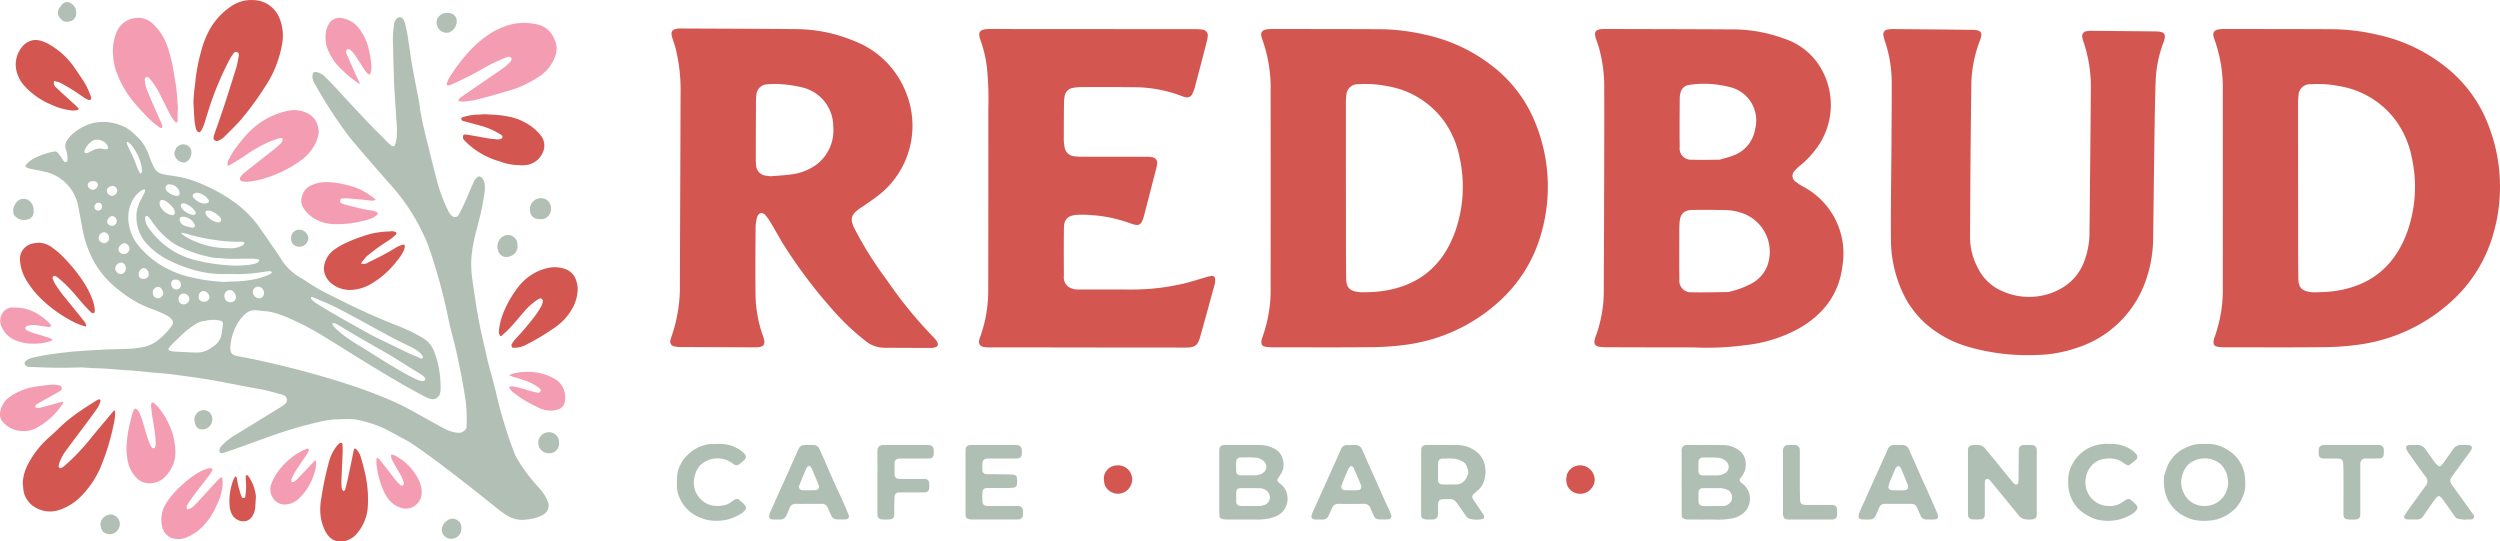 <svg xmlns="http://www.w3.org/2000/svg" xmlns:xlink="http://www.w3.org/1999/xlink" width="427.484" height="92.593" viewBox="0 0 427.484 92.593"><defs><clipPath id="clip-path"><rect id="Rectangle_39" data-name="Rectangle 39" width="427.484" height="92.593" fill="none"></rect></clipPath></defs><g id="Group_176" data-name="Group 176" transform="translate(0 0)"><g id="Group_175" data-name="Group 175" transform="translate(0 0)" clip-path="url(#clip-path)"><path id="Path_238" data-name="Path 238" d="M190.2,4.671a28.285,28.285,0,0,1,12.6,6.165,23.144,23.144,0,0,1,6.463,9.1,28.918,28.918,0,0,1,.95,18.743,24.48,24.48,0,0,1-7.368,11.787,29.337,29.337,0,0,1-15.939,7.275,47.977,47.977,0,0,1-6.317.4c-5.371.056-10.744.021-16.117.017a8.523,8.523,0,0,1-1.4-.086c-.581-.1-.782-.421-.705-1.012a2.5,2.5,0,0,1,.153-.6,23.8,23.8,0,0,0,1.412-8.727q.024-16.684,0-33.368a24.408,24.408,0,0,0-1.438-8.9,2.507,2.507,0,0,1-.142-.508.845.845,0,0,1,.707-1.115,4.526,4.526,0,0,1,1.047-.108c6.252,0,12.506,0,18.758.035a35.139,35.139,0,0,1,7.335.9m-6.251,8.847a18.433,18.433,0,0,0-4.97-.34,1.956,1.956,0,0,0-2.1,1.936,13.349,13.349,0,0,0-.074,1.756q0,9.855.011,19.708c0,3.256-.005,6.511.032,9.766.019,1.613.608,2.2,2.211,2.377a5.611,5.611,0,0,0,.79.031c.82-.031,1.645-.035,2.459-.12,6.58-.687,11.02-4.142,13.226-10.375a23.178,23.178,0,0,0,.728-12.5,15.992,15.992,0,0,0-2.773-6.413,15.042,15.042,0,0,0-9.542-5.83" transform="translate(53.334 1.229)" fill="#d45650"></path><path id="Path_239" data-name="Path 239" d="M312.749,4.671a28.285,28.285,0,0,1,12.6,6.165,23.144,23.144,0,0,1,6.463,9.1,28.919,28.919,0,0,1,.95,18.743,24.481,24.481,0,0,1-7.368,11.787,29.337,29.337,0,0,1-15.939,7.275,47.977,47.977,0,0,1-6.317.4c-5.371.056-10.744.021-16.117.017a8.524,8.524,0,0,1-1.4-.086c-.581-.1-.782-.421-.705-1.012a2.5,2.5,0,0,1,.153-.6,23.8,23.8,0,0,0,1.412-8.727q.024-16.684,0-33.368a24.406,24.406,0,0,0-1.437-8.9,2.5,2.5,0,0,1-.142-.508.845.845,0,0,1,.707-1.115,4.527,4.527,0,0,1,1.047-.108c6.252,0,12.506,0,18.758.035a35.139,35.139,0,0,1,7.335.9M306.5,13.518a18.433,18.433,0,0,0-4.97-.34,1.956,1.956,0,0,0-2.1,1.936,13.351,13.351,0,0,0-.074,1.756q0,9.855.011,19.708c0,3.256-.005,6.511.032,9.766.019,1.613.608,2.2,2.211,2.377a5.612,5.612,0,0,0,.791.031c.82-.031,1.645-.035,2.459-.12,6.58-.687,11.02-4.142,13.226-10.375a23.178,23.178,0,0,0,.728-12.5,15.992,15.992,0,0,0-2.773-6.413,15.042,15.042,0,0,0-9.542-5.83" transform="translate(93.599 1.229)" fill="#d45650"></path><path id="Path_240" data-name="Path 240" d="M231.121,57.777a48.313,48.313,0,0,1-8.907.405q-7.306,0-14.613-.027a12.851,12.851,0,0,1-1.319-.052c-.988-.1-1.255-.534-.961-1.5.017-.056.035-.112.057-.166a22.419,22.419,0,0,0,1.433-8.191c.048-8.009.058-16.017.078-24.027.008-3.4.015-6.806,0-10.209a24.817,24.817,0,0,0-.942-7.217c-.137-.449-.306-.887-.454-1.333-.416-1.244-.112-1.677,1.221-1.718.558-.017,1.116-.008,1.673-.007,6.72.02,13.44.025,20.16.068a25.431,25.431,0,0,1,9.143,1.593,11.24,11.24,0,0,1,6.372,5.261,12.439,12.439,0,0,1-.62,13.118,15.688,15.688,0,0,1-3.173,3.4,5.515,5.515,0,0,0-.865.869,1.175,1.175,0,0,0,.2,1.786,8.888,8.888,0,0,0,1.242.826,12.922,12.922,0,0,1,6.777,13.581c-.587,4.864-3.275,8.315-7.441,10.7a24.337,24.337,0,0,1-9.062,2.846m-3.05-9.071a15.165,15.165,0,0,0,4.064-1.485,5.872,5.872,0,0,0,2.6-2.888,7,7,0,0,0-3.615-8.869,8.877,8.877,0,0,0-3.414-.769c-1.906-.039-3.813-.061-5.719-.024-1.479.029-2.118.674-2.217,2.17-.062.935-.042,1.876-.042,2.814,0,2.288-.032,4.576.016,6.862a1.982,1.982,0,0,0,2.174,2.229c2.05.049,4.1-.02,6.153-.039m-1.444-22.627c.858-.26,1.6-.434,2.312-.711a5.767,5.767,0,0,0,3.754-4.528,5.851,5.851,0,0,0-4-7.093,17.555,17.555,0,0,0-7.324-.457,1.01,1.01,0,0,0-.171.043,1.682,1.682,0,0,0-1.248,1.241,3.643,3.643,0,0,0-.149.954c-.015,2.787-.048,5.575-.005,8.362a1.93,1.93,0,0,0,2.111,2.184c1.608.07,3.223.009,4.723.005" transform="translate(67.423 1.225)" fill="#d45650"></path><path id="Path_241" data-name="Path 241" d="M123.5,46.973a73.419,73.419,0,0,0,7.807,9.519,3.873,3.873,0,0,1,.55.683c.324.535.17.909-.426,1.048a3.531,3.531,0,0,1-.787.07q-3.872-.01-7.746-.032a5.091,5.091,0,0,1-3.107-1.054,42.243,42.243,0,0,1-6.044-5.762,84.322,84.322,0,0,1-7.55-9.95c-.937-1.418-1.739-2.925-2.616-4.383a10.609,10.609,0,0,0-.982-1.455c-.578-.675-1.262-.526-1.5.332a6.656,6.656,0,0,0-.244,1.735c-.027,3.756-.058,7.513-.013,11.268a21.98,21.98,0,0,0,1.245,7.17,6.653,6.653,0,0,1,.207.672c.2.826-.073,1.214-.927,1.325a4.983,4.983,0,0,1-.615.027q-6.337-.022-12.674-.049a4.835,4.835,0,0,1-1.047-.1A.833.833,0,0,1,86.3,56.94a2.105,2.105,0,0,1,.116-.424,26.056,26.056,0,0,0,1.492-9.336q.058-16.2.118-32.4a29.75,29.75,0,0,0-.84-7.678c-.177-.68-.438-1.339-.626-2.017-.242-.876.041-1.281.933-1.39a4.757,4.757,0,0,1,.615-.031c6.485.032,12.968.044,19.453.106a26.175,26.175,0,0,1,10.2,2.053,15.4,15.4,0,0,1,8.765,8.678,15.086,15.086,0,0,1-4.372,17.464c-.9.739-1.893,1.376-2.846,2.058-.166.12-.345.222-.515.337-1.661,1.116-1.877,1.885-.939,3.689a62.1,62.1,0,0,0,5.233,8.345c.139.189.274.381.411.573m-12.563-19.8a7.29,7.29,0,0,0,3.2-6.667,6.868,6.868,0,0,0-5.205-6.733,20.646,20.646,0,0,0-3.551-.565,13.278,13.278,0,0,0-2.548.019,1.889,1.889,0,0,0-1.84,1.8,8.168,8.168,0,0,0-.072,1.14q-.022,4.36-.031,8.718c0,.7-.021,1.412.043,2.111a1.88,1.88,0,0,0,1.7,1.839,3.871,3.871,0,0,0,.962.09c1.285-.1,2.577-.17,3.848-.375a9.074,9.074,0,0,0,3.493-1.382" transform="translate(28.348 1.206)" fill="#d45650"></path><path id="Path_242" data-name="Path 242" d="M246.575,50.467a21.544,21.544,0,0,1-2.879-10.8c-.043-5.575.058-11.151.093-16.727.02-3.375.045-6.749.043-10.124a22.506,22.506,0,0,0-1.137-6.922,6.406,6.406,0,0,1-.275-1.018.825.825,0,0,1,.765-1.066,5.2,5.2,0,0,1,.965-.066c4.46.039,8.921.073,13.383.13,1.641.021,1.916.416,1.344,1.926a21.9,21.9,0,0,0-1.435,7.489q-.171,12.94-.217,25.88a11.233,11.233,0,0,0,1.542,5.806,8.125,8.125,0,0,0,3.986,3.586,11.106,11.106,0,0,0,10.088-.49,8.828,8.828,0,0,0,4.052-5.025,13.682,13.682,0,0,0,.752-4.32c.08-8.157.175-16.315.232-24.473a24.106,24.106,0,0,0-1.307-8.484,2.807,2.807,0,0,1-.15-.6A.847.847,0,0,1,277.2,4.1a4.371,4.371,0,0,1,.875-.058q5.415.044,10.83.1c1.65.02,1.941.432,1.351,2a20.722,20.722,0,0,0-1.3,6.623c-.12,3.461-.165,6.923-.215,10.385-.08,5.458-.129,10.917-.211,16.375a21.973,21.973,0,0,1-1.421,7.664,18.377,18.377,0,0,1-11.925,11.151,21.936,21.936,0,0,1-6.308,1.12,36.767,36.767,0,0,1-11.846-1.352,19.13,19.13,0,0,1-7.71-4.269,18,18,0,0,1-2.741-3.377" transform="translate(79.643 1.229)" fill="#d45650"></path><path id="Path_243" data-name="Path 243" d="M141.331,47.837a2.99,2.99,0,0,0,1.809.437c2.995.005,5.988,0,8.981.007a38.523,38.523,0,0,0,8.9-1.022c1.141-.266,2.257-.636,3.385-.957a10.039,10.039,0,0,1,1.274-.332c.44-.062.668.138.7.586a2.661,2.661,0,0,1-.092.868c-.826,3.029-1.646,6.061-2.51,9.079-.4,1.391-.9,1.707-2.476,1.706q-10.963,0-21.925-.023-5.723-.006-11.448-.005a5.5,5.5,0,0,1-1.137-.08.883.883,0,0,1-.751-1.17,2.984,2.984,0,0,1,.15-.506,23.624,23.624,0,0,0,1.386-8.382q.028-15.363.019-30.728a54.312,54.312,0,0,0-.244-7.033,21.578,21.578,0,0,0-1.089-4.617c-.508-1.395-.174-1.885,1.345-1.925,1.115-.028,2.231,0,3.347,0q15.893.01,31.787.023a9.151,9.151,0,0,1,1.4.07,1,1,0,0,1,.958,1.226,5.042,5.042,0,0,1-.162.864q-1,3.878-2.023,7.752a5.22,5.22,0,0,1-.432,1.148.989.989,0,0,1-1.252.553,2.918,2.918,0,0,1-.5-.155,23.146,23.146,0,0,0-8.531-1.532c-2.875-.041-5.753-.029-8.629-.024a8.847,8.847,0,0,0-1.485.136,1.683,1.683,0,0,0-1.447,1.461,6.985,6.985,0,0,0-.109,1.224q-.03,3.083-.031,6.163a6.407,6.407,0,0,0,.129,1.222,1.811,1.811,0,0,0,1.7,1.63,8.227,8.227,0,0,0,1.229.069c3.668.007,7.338,0,11.007.011a4.926,4.926,0,0,1,1.048.08.957.957,0,0,1,.84,1.147,5.182,5.182,0,0,1-.17.862c-.68,2.643-1.358,5.286-2.05,7.928-.453,1.731-.846,1.957-2.479,1.319a24.561,24.561,0,0,0-8.641-1.424,3.751,3.751,0,0,0-.44.024c-1.511.15-2.127.739-2.15,2.244-.039,2.729-.021,5.459-.008,8.188a2.015,2.015,0,0,0,.813,1.895" transform="translate(41.403 1.224)" fill="#d45650"></path><path id="Path_244" data-name="Path 244" d="M91.964,87.2a1.725,1.725,0,0,0,.713-2.022,7.7,7.7,0,0,0-.631-1.311,15.956,15.956,0,0,0-1.159-1.441,27.423,27.423,0,0,1-3.828-5.3,77.536,77.536,0,0,1-3.329-10.9c-.345-1.351-.672-2.627-.966-3.672-.332-1.177-.606-2.391-.872-3.565-.1-.445-.2-.889-.3-1.333-.551-2.356-1.008-4.75-1.358-7.114l-.147-.984c-.137-.909-.279-1.849-.4-2.778a18.385,18.385,0,0,1-.1-3.673,26.97,26.97,0,0,1,.834-4.428l.017-.076q.13-.518.26-1.034a39.516,39.516,0,0,0,1.155-5.777,4.774,4.774,0,0,0-.081-1.378,2,2,0,0,0-.476-.793.479.479,0,0,0-.655-.09,2.161,2.161,0,0,0-.565.619c-.1.179-.442.969-.837,1.881a41.28,41.28,0,0,1-1.865,4.022.733.733,0,0,1-1.089.163,1.782,1.782,0,0,1-.392-.4,4.194,4.194,0,0,1-.368-.642,27.592,27.592,0,0,1-1.792-4.755c-.711-2.722-1.382-5.431-2.171-8.661-.259-1.059-.469-2.116-.695-3.29-.056-.288-.092-.586-.125-.872s-.065-.551-.114-.824c-.151-.814-.312-1.641-.468-2.441-.244-1.266-.5-2.573-.723-3.865-.173-1-.32-2.01-.464-2.992-.108-.743-.219-1.511-.341-2.264-.117-.723-.291-1.428-.462-2.083a1.79,1.79,0,0,0-.31-.62.685.685,0,0,0-.942-.174,1.716,1.716,0,0,0-.606,1.319v.017a15.555,15.555,0,0,0-.166,2.724c.016.534.029,1.079.041,1.6.009.428.019.856.031,1.283q.03,1.026.065,2.053c.015.478.031.955.045,1.432,0,.1,0,.19,0,.284,0,.128,0,.26.008.389.05.874.106,1.763.162,2.623q.034.532.069,1.067c.044.67.089,1.362.128,2.042.016.286.037.577.057.857a14.657,14.657,0,0,1,.021,2.878,5.763,5.763,0,0,1-.248,1.075.42.42,0,0,1-.25.291.442.442,0,0,1-.393-.093,5.21,5.21,0,0,1-.652-.565c-.175-.175-.349-.359-.517-.535-.218-.231-.445-.47-.678-.694-1.188-1.139-2.329-2.357-3.432-3.537l-.906-.965c-.841-.893-1.686-1.808-2.5-2.694q-.518-.562-1.038-1.123L56,13.888c-.081-.092-.166-.186-.252-.275q-.163-.163-.323-.327c-.345-.349-.7-.712-1.069-1.05a2.63,2.63,0,0,0-1.37-.648.6.6,0,0,0-.085-.007.474.474,0,0,0-.473.361,1.942,1.942,0,0,0,0,.821,3.549,3.549,0,0,0,.379.889,81.988,81.988,0,0,0,5.429,8.432c.9,1.233,4.274,5.1,6.984,8.2l.174.2a34.583,34.583,0,0,1,6.716,10.567A96.185,96.185,0,0,1,75.658,53.9c.117.547.21.979.276,1.248.132.538.268,1.076.407,1.614.3,1.162.6,2.365.856,3.555.618,2.9,1.056,5.268,1.379,7.457a27.117,27.117,0,0,1,.15,4.682,1.441,1.441,0,0,1-1.384.818,1.117,1.117,0,0,1-.177-.011l-.117-.015a5.776,5.776,0,0,1-.67-.114,7.907,7.907,0,0,1-1.861-.79q-.9-.5-1.806-1C71.376,70.6,70,69.827,68.629,69.087c-9.781-5.092-26.688-8.464-26.854-8.5l-.559-.108c-.407-.078-.826-.158-1.24-.233-1.137-.2-1.682-.349-1.629-1.612a9.045,9.045,0,0,1,.946-3.539,5.868,5.868,0,0,1,.462-.8c.67-.984,1.515-1.977,2.733-1.977.061,0,.122,0,.186.008l.2.016c.335.027.683.054,1.022.1.15.019.3.035.452.049a7.44,7.44,0,0,1,1.3.207,21.374,21.374,0,0,1,2.536.891,50.918,50.918,0,0,1,6.6,3.487c1.172.713,2.356,1.455,3.5,2.171,1.22.764,2.482,1.554,3.735,2.312l.081.05c3.061,1.853,6.226,3.772,9.455,5.456a6.5,6.5,0,0,0,.939.4,1.333,1.333,0,0,0,1.083-.1,1.275,1.275,0,0,0,.626-.83,3.936,3.936,0,0,0,.093-.7,17.994,17.994,0,0,0-.347-3.882,15.482,15.482,0,0,0-.848-2.8,4.385,4.385,0,0,0-1.969-2.155,25.33,25.33,0,0,0-3.967-1.929c-3.464-1.371-6.5-2.718-9.292-4.117q-.614-.309-1.232-.612c-.731-.361-1.488-.736-2.225-1.119a31.513,31.513,0,0,1-3-1.783c-.248-.167-.5-.333-.752-.493a9.592,9.592,0,0,1-3.638-3.367,6.051,6.051,0,0,0-.4-.63l-.061-.089-.727-1.059c-.737-1.076-1.5-2.188-2.261-3.276a18.685,18.685,0,0,0-4.475-4.637,29.011,29.011,0,0,0-5.589-3.122,18.531,18.531,0,0,0-5.272-1.46,11.552,11.552,0,0,1-1.387-.244A2.167,2.167,0,0,1,25.3,27.916a15.749,15.749,0,0,1-.733-1.682,8.926,8.926,0,0,0-1.659-3.09c-.246-.268-.519-.519-.785-.763-.112-.1-.223-.2-.332-.306A5.92,5.92,0,0,0,19.865,20.8a8.2,8.2,0,0,0-5.041-.476,8.7,8.7,0,0,0-3.036,1.511,5.119,5.119,0,0,0-1.415,1.54,1.551,1.551,0,0,0-.191,1.311l.012.031a4.6,4.6,0,0,1,.3,1.936.482.482,0,0,1-.26.356c-.116.028-.294-.1-.385-.2a1.938,1.938,0,0,1-.318-.473,1.75,1.75,0,0,0-.213-.337c-.1-.124-.191-.239-.267-.341-.272-.369-.407-.551-.949-.456a12.919,12.919,0,0,0-3.284,1.129,5.321,5.321,0,0,0-1.178.845c-.264.27-.367.432-.343.541s.2.2.511.314a2.72,2.72,0,0,0,.405.112c.24.049.482.1.724.142.47.09.957.183,1.43.3l.242.057a6.272,6.272,0,0,1,1.455.47,7.391,7.391,0,0,1,4.208,5.151c.209.988.391,2,.569,2.977.074.409.149.82.225,1.229a18.744,18.744,0,0,0,1.973,5.555A15.453,15.453,0,0,0,18.706,48.4a22.688,22.688,0,0,0,4.031,2.765,20.044,20.044,0,0,0,2.269.97c.31.118.63.24.942.367a16.152,16.152,0,0,1,1.606.752,2.734,2.734,0,0,1,.717.583.78.78,0,0,1,.077,1.1,2.369,2.369,0,0,1-.137.2c-.027.036-.053.07-.077.1a10.927,10.927,0,0,1-2,2.081,6.161,6.161,0,0,1-2.762,1.319,14.5,14.5,0,0,1-2.16.266c-.72.041-1.452.057-2.162.073q-.51.01-1.02.024c-.291.008-.635.019-.978.036l-.47.025c-.767.04-1.558.081-2.337.133l-.655.041c-.9.057-1.841.117-2.758.215-1.236.133-2.543.3-4,.527-.751.114-1.552.279-2.453.5a2.794,2.794,0,0,0-.917.437.588.588,0,0,0-.29.535.637.637,0,0,0,.437.485,1.36,1.36,0,0,0,.462.085l1.1.039c1.245.044,2.531.09,3.8.1.872.007,1.75-.011,2.678-.032.418-.009.848-.02,1.294-.028h0c.217.012.449.028.692.045.575.039,1.23.082,1.877.1,1.1.024,2.207.114,3.279.2.606.05,1.232.1,1.847.141.108.007.215.009.323.012.155.005.316.011.474.025l1.665.162c.682.066,1.362.134,2.043.2.331.031.667.054.994.078.514.036,1.046.074,1.566.138,1.6.2,3.218.421,4.722.635,1.181.169,2.159.324,3.077.49.955.171,1.922.359,2.858.541l1.586.3.748.142c.836.161,1.7.325,2.553.472.974.165,1.94.426,2.874.68.308.084.618.167.927.248a2.047,2.047,0,0,1,.521.2.854.854,0,0,1,.165,1.4,3.832,3.832,0,0,1-.688.519c-2.474,1.529-5.082,3.13-7.752,4.759a10.582,10.582,0,0,0-2.564,2.047.994.994,0,0,0-.243.506.582.582,0,0,0,.159.55.318.318,0,0,0,.292.084c.672-.2,1.372-.434,2.143-.708q1.236-.44,2.468-.889c.962-.347,1.957-.707,2.937-1.054l.4-.141c1.136-.4,2.31-.82,3.481-1.181.057-.017,5.7-1.739,7.724-1.8.137,0,.307-.011.5-.019.582-.021,1.341-.05,2-.05A8.952,8.952,0,0,1,59.741,71,21.562,21.562,0,0,1,64.88,72.64c.557.3,1.127.607,1.677.9.8.424,1.617.861,2.417,1.309,4.375,2.866,11.493,8.556,14.172,10.7.527.42.906.724,1.064.845,1.949,1.5,3.068,2.1,5.608,1.59a5.849,5.849,0,0,0,2.147-.777M71.633,64.221c-.094.182-.255.223-.5.223h-.05l-.011,0-.122-.029a3.04,3.04,0,0,1-.433-.126,11.629,11.629,0,0,1-1.063-.476c-2.483-1.319-4.851-2.787-6.841-4.051-.675-.429-1.516-.963-2.337-1.449a24.6,24.6,0,0,1-3.264-2.274c-.25-.207-.488-.436-.717-.658l-.138-.132a1.172,1.172,0,0,1-.24-.292,1.187,1.187,0,0,1-.085-.274c-.009-.04-.019-.08-.029-.12l-.016-.057.058.005a1.334,1.334,0,0,1,.412.044,5.067,5.067,0,0,1,.651.352c2.367,1.455,4.823,2.854,7.2,4.206l.565.323c1.1.626,2.185,1.309,3.239,1.97.466.292.931.586,1.4.874l.1.061c.547.339,1.115.688,1.665,1.04a2.319,2.319,0,0,1,.424.361c.106.11.25.262.136.48M52.122,50.145c.009-.037.048-.052.092-.07a.3.3,0,0,0,.053-.023l.016-.007.016.005.12.04a2.852,2.852,0,0,1,.27.1c.337.146.678.29,1.016.433.793.333,1.613.679,2.4,1.064,1.236.606,2.467,1.273,3.658,1.917l.512.276c.745.4,1.5.817,2.227,1.22.975.537,1.985,1.092,2.984,1.625.887.47,1.8.923,2.69,1.36q.568.281,1.135.563a6.286,6.286,0,0,1,1.624,1.107,1.393,1.393,0,0,1,.319.522.231.231,0,0,1-.049.25.24.24,0,0,1-.163.061.325.325,0,0,1-.125-.027l-.306-.129c-.639-.268-1.3-.546-1.936-.848-1.414-.67-2.846-1.364-4.23-2.034l-1-.486c-.349-.169-.654-.324-.929-.476l-.262-.145c-1.16-.64-2.36-1.3-3.534-1.965-1.2-.675-2.377-1.351-3.5-2.009-.515-.3-1.032-.623-1.532-.934l-.5-.312a3.457,3.457,0,0,1-1.035-.873.28.28,0,0,1-.017-.2M44.1,49.393a.885.885,0,0,1-.5.824.907.907,0,0,1-.348.072,1.141,1.141,0,0,1-1.055-1.267.9.9,0,0,1,.672-.694.864.864,0,0,1,.493,0,1.128,1.128,0,0,1,.739,1.062Zm-4.351-8.78a4.959,4.959,0,0,1,.555.012c.028,0,.06,0,.092,0,.14,0,.331.005.339.21.007.142-.175.32-.3.4a3.915,3.915,0,0,1-1.647.477,3.453,3.453,0,0,1-.372.019c-.146,0-.29-.007-.432-.012-.121-.007-.24-.011-.361-.012h-.049a14.293,14.293,0,0,1-6.827-1.936,3.99,3.99,0,0,1-.522-.352c-.061-.047-.122-.093-.185-.137a.149.149,0,0,1-.046-.09l-.009-.031-.016-.043.044-.012.032-.011a.2.2,0,0,1,.1-.019l.248.061c.29.069.587.139.876.229a28.974,28.974,0,0,0,4.469.935,24.983,24.983,0,0,0,4.008.311m-5.074-5.334c.021.007.05.012.085.02a2.378,2.378,0,0,1,.391.109,3.816,3.816,0,0,1,1.439,1.022c.215.239.255.446.125.65a.538.538,0,0,1-.462.232.6.6,0,0,1-.179-.027,3.218,3.218,0,0,1-1.807-1.2,1.049,1.049,0,0,1-.121-.222.443.443,0,0,1-.017-.421c.076-.11.238-.161.509-.161h.039Zm-2.5-2.915a1.042,1.042,0,0,1,.606-.125,2.859,2.859,0,0,1,1.746,1.091.475.475,0,0,1,.132.452c-.048.128-.187.215-.413.26a1.731,1.731,0,0,1-.272.021c-.06,0-.129,0-.211.007h-.007a2.714,2.714,0,0,1-1.728-1.03.412.412,0,0,1,.149-.676m-2.224,1.829a.374.374,0,0,1,.278-.154,1.075,1.075,0,0,1,.43.058,3.835,3.835,0,0,1,1.6,1.2.979.979,0,0,1,.1.163.39.39,0,0,1,.027.4c-.048.074-.158.161-.42.161h-.053a3.212,3.212,0,0,1-1.889-1.151.938.938,0,0,1-.143-.349.4.4,0,0,1,.07-.332m-.217,2.352a.546.546,0,0,1,.452-.21c.04,0,.082,0,.122,0h.058A2.306,2.306,0,0,1,32.2,37.583c.078.143.19.348.013.5a.567.567,0,0,1-.344.121.348.348,0,0,1-.076-.008,10.614,10.614,0,0,1-1.3-.339,1.244,1.244,0,0,1-.759-.8.57.57,0,0,1,0-.514m-2.415-5.4a.594.594,0,0,1,.672-.332,1.721,1.721,0,0,1,1.653,1.315.549.549,0,0,1-.072.5.494.494,0,0,1-.385.143.888.888,0,0,1-.1-.005,2.586,2.586,0,0,1-1.6-.848.685.685,0,0,1-.166-.775m-1.066,2.922c0-.044,0-.072,0-.1a.554.554,0,0,1,.189-.444.543.543,0,0,1,.472-.012,1.873,1.873,0,0,1,.66.332,7.439,7.439,0,0,1,1,.984,1.555,1.555,0,0,1,.278.745.412.412,0,0,1-.084.341.509.509,0,0,1-.4.157h0a2.809,2.809,0,0,1-2.1-1.728.855.855,0,0,1-.016-.169v-.108Zm-2.313,2.159a.341.341,0,0,1,.315.064l.029.027a2.536,2.536,0,0,1,.466.518,13.716,13.716,0,0,0,3.117,3.487,9.436,9.436,0,0,0,2.244,1.335,20.629,20.629,0,0,0,4.673,1.557l.19.035a6.5,6.5,0,0,0,.829.124c.286.017.569.037.853.058a25.709,25.709,0,0,0,2.623.1c1-.033,1.977-.028,3.058-.017a3.5,3.5,0,0,1,.7.1l.143.031c.017,0,.043.015.069.077,0,.012.045.116.013.166a1.071,1.071,0,0,1-.663.461l-.138.031a8.9,8.9,0,0,1-1.062.2c-.5.05-1.011.08-1.422.1-.155.009-.3.017-.428.027h0A31.619,31.619,0,0,1,31.779,43.6,13.741,13.741,0,0,1,25.9,40.074a13.269,13.269,0,0,1-1.7-2.094,2.825,2.825,0,0,1-.416-1.472.349.349,0,0,1,.153-.283M20.659,23.561a.149.149,0,0,1,.155-.012c.032.021.065.043.1.062a1.3,1.3,0,0,1,.3.23,8.537,8.537,0,0,1,1.861,3.494,5.957,5.957,0,0,1,.125.736c.015.109.028.217.044.32v.013c-.007.04-.011.078-.015.114a1.088,1.088,0,0,1-.043.225.388.388,0,0,1-.1.137c-.015.017-.031.033-.044.049l-.027.033-.032-.028c-.015-.011-.029-.023-.045-.033a.272.272,0,0,1-.1-.094c-.035-.066-.07-.132-.106-.2a3.431,3.431,0,0,1-.274-.578,24.6,24.6,0,0,0-1.35-3.159c-.077-.159-.154-.318-.23-.477a5.131,5.131,0,0,1-.211-.538l-.052-.147a.159.159,0,0,1,.043-.15M18.2,31.068h.028a.736.736,0,0,1,.477.2.782.782,0,0,1,.037,1.194.878.878,0,0,1-.616.29h0a.941.941,0,0,1-.91-.88c-.013-.393.456-.779.986-.809m-4.534-5.6a.279.279,0,0,1-.239-.1.328.328,0,0,1,0-.339,3.109,3.109,0,0,1,1.233-1.586,1.393,1.393,0,0,1,.945-.272h0a1.982,1.982,0,0,1,1.642.865,1.29,1.29,0,0,1,.171.462.239.239,0,0,1-.039.2.258.258,0,0,1-.2.089h-.048a2.411,2.411,0,0,1-.57-.044,2.421,2.421,0,0,0-1.747.244c-.1.048-.191.1-.287.151-.118.064-.24.13-.365.187a1.385,1.385,0,0,1-.415.129c-.028,0-.054.005-.077.005m1.147,6.276H14.8a.858.858,0,0,1-.6-.291.83.83,0,0,1-.239-.59c.019-.347.418-.611.93-.614H14.9a.87.87,0,0,1,.63.221.577.577,0,0,1,.169.426.84.84,0,0,1-.274.575.892.892,0,0,1-.607.272m.931,3.555a.645.645,0,0,1-.651-.582.75.75,0,0,1,.209-.537.706.706,0,0,1,.493-.234h.016a.548.548,0,0,1,.392.153.74.74,0,0,1,.2.531.671.671,0,0,1-.651.668Zm1.735,5.128a.866.866,0,0,1-.736.448h-.011a1.033,1.033,0,0,1-.889-.712.987.987,0,0,1,.324-.911A.9.9,0,0,1,16.908,39a.944.944,0,0,1,.615.523.91.91,0,0,1-.043.9m.676-2.526c-.465-.011-.882-.339-.877-.69a1.1,1.1,0,0,1,.352-.724.851.851,0,0,1,.562-.268H18.2a.891.891,0,0,1,.716.931.746.746,0,0,1-.247.506.774.774,0,0,1-.5.244Zm2,8.026a.759.759,0,0,1-.5.215h-.037a1.038,1.038,0,0,1-.967-1.006,1.123,1.123,0,0,1,1.032-.962h0a.709.709,0,0,1,.5.229,1.146,1.146,0,0,1,.3.818,1.016,1.016,0,0,1-.331.707m.945-4.117a.979.979,0,0,1-1.008.909h-.027a.871.871,0,0,1-.846-.865.986.986,0,0,1,.347-.666,1.086,1.086,0,0,1,.7-.32h.04A.963.963,0,0,1,21.1,41.808Zm3.049,4.92a1.01,1.01,0,0,1-.695.238h-.078a.7.7,0,0,1-.7-.81,1.032,1.032,0,0,1,.836-1.039h0a.819.819,0,0,1,.585.27,1.088,1.088,0,0,1,.3.785.773.773,0,0,1-.248.558M26.7,49.868a1.029,1.029,0,0,1-.587.4.989.989,0,0,1-.108.005.9.9,0,0,1-.619-.234.951.951,0,0,1-.3-.727.873.873,0,0,1,.429-.833.723.723,0,0,1,.99.094,1.448,1.448,0,0,1,.367.848.68.68,0,0,1-.174.446m1.557-1.893a.8.8,0,0,1,.122-.672.757.757,0,0,1,.6-.219h.06a.825.825,0,0,1,.686.322.993.993,0,0,1,.114.913.679.679,0,0,1-.46.418.881.881,0,0,1-.267.041.728.728,0,0,1-.433-.133.991.991,0,0,1-.426-.668m2.192,1.5a.937.937,0,0,1,.883.986.954.954,0,0,1-.979.849h-.039a.831.831,0,0,1-.608-.28.954.954,0,0,1-.215-.664.926.926,0,0,1,.294-.668.894.894,0,0,1,.664-.221m6.406,6.916A3.033,3.033,0,0,1,35.6,58.38c-.165.126-.339.246-.508.361-.065.044-.129.089-.194.134a4.035,4.035,0,0,1-2.274.674c-.061,0-.12,0-.179,0-.109,0-.221,0-.343-.005l-.274-.005h0l-.8-.041c-.8-.041-1.62-.082-2.442-.126a1.309,1.309,0,0,1-.218-.037l-.088-.021c-.263-.052-.449-.113-.5-.244s.057-.3.231-.518a5.64,5.64,0,0,1,.5-.545l.559-.542c.537-.522,1.092-1.064,1.667-1.562a16.056,16.056,0,0,1,1.606-1.168l.132-.088a3.365,3.365,0,0,1,1.39-.49c.116-.019.23-.037.343-.057a6.26,6.26,0,0,1,1.546-.132,6.17,6.17,0,0,1,.909.143.509.509,0,0,1,.416.639c-.072.6-.159,1.188-.226,1.635M32.932,49.94a.858.858,0,0,1,.83-.9H33.8a1.018,1.018,0,0,1,.678.365,1.036,1.036,0,0,1,.288.723.838.838,0,0,1-.882.735l-.07,0h0c-.768-.093-.9-.407-.878-.918m4.031-2.483a29.945,29.945,0,0,1-5.617-.845A15.8,15.8,0,0,1,28,45.435a15.564,15.564,0,0,1-5.5-4.324,7.657,7.657,0,0,1-1.5-3.47,6.206,6.206,0,0,1,.911-4.6,4.931,4.931,0,0,1,1.234-1.2,1.184,1.184,0,0,1,.408-.161.18.18,0,0,1,.178.035.19.19,0,0,1,.032.19,2.568,2.568,0,0,1-.182.46c-.167.339-.341.671-.5.979a7.491,7.491,0,0,0-.736,2.118,5.608,5.608,0,0,0-.04,1.27A6.635,6.635,0,0,0,24.191,41.1a12.634,12.634,0,0,0,3.776,2.742,23.069,23.069,0,0,0,3.743,1.468,17.926,17.926,0,0,0,6.3.8h0c.239,0,.484.009.731.017.549.016,1.116.033,1.675,0a29.243,29.243,0,0,0,4.238-.466,1.7,1.7,0,0,1,.513,0c.035,0,.068.007.1.008a.224.224,0,0,1,.157.159.233.233,0,0,1-.093.2,2.789,2.789,0,0,1-.43.242,12.881,12.881,0,0,1-3.238.9,20.654,20.654,0,0,1-2.988.248h-.009c-.235,0-.476.013-.708.025s-.473.027-.712.027c-.094,0-.189,0-.283-.007m.372,2.236a.962.962,0,0,1,.9-.826h.039a.93.93,0,0,1,.624.3,1.288,1.288,0,0,1,.405.918.891.891,0,0,1-.282.639.907.907,0,0,1-.62.219l-.07,0c-.688-.037-1.015-.445-1-1.245" transform="translate(1.042 0.727)" fill="#b1bfb4"></path><path id="Path_245" data-name="Path 245" d="M29.137,24.056a3.082,3.082,0,0,0,1.1-.729c.611-.608,1.222-1.216,1.824-1.831.322-.325.607-.619.874-.933a51.625,51.625,0,0,0,4.222-5.745A18.908,18.908,0,0,0,40.1,7.269a7.87,7.87,0,0,0-.481-4.14A4.9,4.9,0,0,0,35.085.015,6.079,6.079,0,0,0,31.033,1.3a11.672,11.672,0,0,0-3.1,3.305,15.389,15.389,0,0,0-1.67,3.984,31.027,31.027,0,0,0-1.032,5.293c-.033.307-.07.612-.106.919a26.456,26.456,0,0,0-.227,2.728c.017.29.032.579.046.869.036.687.073,1.4.134,2.092a7.816,7.816,0,0,0,.282,1.621.713.713,0,0,0,.508.5c.1.039.129.005.15-.02l.066-.078a1.344,1.344,0,0,0,.187-.25l.061-.122a7.214,7.214,0,0,0,.4-.921c.17-.522.332-1.048.493-1.574.189-.611.379-1.224.581-1.832a53.174,53.174,0,0,1,3.234-7.562,6.715,6.715,0,0,1,.573-.923c.019-.025.037-.053.056-.082.09-.137.244-.372.5-.372a.472.472,0,0,1,.167.031c.428.154.333.59.291.8l-.093.469a13.786,13.786,0,0,1-.356,1.54l-.044.136c-1.058,3.38-2.151,6.877-3.369,10.271-.12.328-.231.659-.34.991a1.691,1.691,0,0,0-.08.349.554.554,0,0,0,.794.6" transform="translate(8.179 0)" fill="#d45650"></path><path id="Path_246" data-name="Path 246" d="M15.781,51.467a4.219,4.219,0,0,0-.408.228l-.646.407c-.551.347-1.121.705-1.663,1.081a28.31,28.31,0,0,0-4.073,3.264c-.441.449-.93.9-1.492,1.388a16.077,16.077,0,0,0-3.6,4.512,7.754,7.754,0,0,0-.973,3.345l.084.885a4.064,4.064,0,0,0,2.037,3.29,4.947,4.947,0,0,0,4.358.361,9.278,9.278,0,0,0,3.41-2.171,16.024,16.024,0,0,0,3.592-5.467,38.893,38.893,0,0,0,1.994-6.571,10.5,10.5,0,0,0,.332-2.31,1.78,1.78,0,0,0-.031-.377.062.062,0,0,0-.036-.043,1.387,1.387,0,0,0-.4.331l-1.01,1.2c-.986,1.17-2,2.382-2.98,3.591a36.328,36.328,0,0,1-4.138,4.3,3.672,3.672,0,0,1-.5.359l-.073.046a.323.323,0,0,1-.359,0,.342.342,0,0,1-.138-.352,4.244,4.244,0,0,1,.146-.557,7.994,7.994,0,0,1,1.21-2.191q1.056-1.429,2.126-2.848.807-1.076,1.612-2.155c.551-.743,1.1-1.479,1.6-2.227a3.939,3.939,0,0,0,.381-.845l.061-.17a.291.291,0,0,0-.074-.331c-.054-.045-.141-.076-.352.029" transform="translate(0.963 16.886)" fill="#d45650"></path><path id="Path_247" data-name="Path 247" d="M59.719,16.34a2.051,2.051,0,0,0,.652.062c.416-.035.83-.092,1.244-.147l.379-.052a2.844,2.844,0,0,0,.336-.069c.314-.077.627-.158.939-.24l.719-.189c.582-.153,1.165-.306,1.744-.469s1.144-.333,1.715-.506l.789-.235c.11-.033.222-.065.332-.1.236-.068.473-.133.7-.218a20.029,20.029,0,0,0,4.149-2.138,6.844,6.844,0,0,0,2.743-3.758,3.585,3.585,0,0,0-.276-2.577,4.039,4.039,0,0,0-3.162-2.548,10.164,10.164,0,0,0-3.566-.086,12.088,12.088,0,0,0-3.824,1.443A18.034,18.034,0,0,0,61.316,7.85a29.771,29.771,0,0,0-3.107,4.032A4.425,4.425,0,0,0,57.52,13.3a.335.335,0,0,0,.025.288.354.354,0,0,0,.3.037,3.252,3.252,0,0,0,.748-.267c1.945-.889,3.615-1.744,5.107-2.612a29.51,29.51,0,0,1,3.9-1.876,2.091,2.091,0,0,1,.523-.124.39.39,0,0,1,.054,0,.4.4,0,0,1,.333.171.37.37,0,0,1,.016.4,1.689,1.689,0,0,1-.31.437l-.162.155a7.477,7.477,0,0,1-.853.736c-1,.7-2,1.383-3,2.069l-1.379.943c-.93.639-1.857,1.277-2.781,1.922a2.129,2.129,0,0,0-.45.395.3.3,0,0,0-.092.242c.02.056.1.106.221.134" transform="translate(18.893 0.97)" fill="#f49db2"></path><path id="Path_248" data-name="Path 248" d="M25.615,18.637l.008-.692.041,0c-.021-.291-.04-.582-.058-.873-.053-.8-.109-1.634-.2-2.445-.074-.663-.191-1.335-.3-1.984-.058-.341-.117-.682-.17-1.023a24.884,24.884,0,0,0-1.02-4.234A9.383,9.383,0,0,0,21.5,3.446,3.613,3.613,0,0,0,18.983,2.3c-.06,0-.12,0-.181.005a3.942,3.942,0,0,0-3.677,2.511,8.521,8.521,0,0,0-.59,3.5,9.991,9.991,0,0,0,.6,3.223,16.931,16.931,0,0,0,3.122,5.35c.829,1.008,1.756,1.945,2.654,2.851a10.411,10.411,0,0,0,1.08.9c.138.106.275.211.411.319a.874.874,0,0,0,.3.154.263.263,0,0,0,.215-.015.228.228,0,0,0,.058-.179,1.344,1.344,0,0,0-.108-.514c-.191-.444-.389-.885-.586-1.325-.178-.4-.356-.792-.529-1.19l-.2-.452c-.424-.975-.862-1.982-1.262-2.988a5.126,5.126,0,0,1-.262-1.156l-.021-.139c-.035-.21-.1-.591.255-.711.3-.1.5.151.6.288l.049.062a13.265,13.265,0,0,1,1.588,2.442c.211.417.42.837.628,1.254.381.768.764,1.536,1.162,2.294a9.291,9.291,0,0,0,.655,1.01l.171.24a.309.309,0,0,0,.369.122c.073-.023.1-.066.1-.3.008-.416.013-.818.017-1.222" transform="translate(4.776 0.755)" fill="#f49db2"></path><path id="Path_249" data-name="Path 249" d="M31.7,26.316a2.75,2.75,0,0,0,.836.109,10.812,10.812,0,0,0,1.719-.229,20.663,20.663,0,0,0,7.66-3.481,7.777,7.777,0,0,0,2.544-3.17,5,5,0,0,0,.43-1.686c-.013-.092-.025-.183-.037-.275a5.525,5.525,0,0,0-.1-.585,3.3,3.3,0,0,0-1.732-2.257A5.011,5.011,0,0,0,39.6,14.29a13.1,13.1,0,0,0-6.575,3.575,16.563,16.563,0,0,0-1.414,1.6l-.292.361a15.5,15.5,0,0,0-1.841,2.829,1.851,1.851,0,0,0-.2.9.143.143,0,0,0,.036.108.15.15,0,0,0,.112,0,1.812,1.812,0,0,0,.4-.179l.559-.336c.571-.341,1.162-.7,1.72-1.072a26.7,26.7,0,0,1,4.034-2.373c.494-.218,1.014-.391,1.516-.559L38.1,19a.386.386,0,0,1,.12-.019c.069,0,.377-.136.469.082a.778.778,0,0,1-.121.563,1.607,1.607,0,0,1-.315.373l-.157.142c-.278.252-.565.513-.866.751q-1.048.829-2.1,1.653-1.425,1.118-2.847,2.244a4.365,4.365,0,0,0-.768.79.514.514,0,0,0-.073.481.38.38,0,0,0,.256.258" transform="translate(9.619 4.657)" fill="#f49db2"></path><path id="Path_250" data-name="Path 250" d="M66.512,48.151a.315.315,0,0,0,.138.011h.122A4.118,4.118,0,0,0,68.95,47.6a37.993,37.993,0,0,0,5.192-3.161A9.524,9.524,0,0,0,76.556,41.8a7.2,7.2,0,0,0,1.136-3.656,4.724,4.724,0,0,0-.3-1.578,2.936,2.936,0,0,0-1.827-1.86,5.381,5.381,0,0,0-2.9-.2,8.763,8.763,0,0,0-4.991,3.077,18.351,18.351,0,0,0-2.47,4.076,12.123,12.123,0,0,0-.987,3.515,1.459,1.459,0,0,0,.185.926c.028.05.061.089.173.05a.544.544,0,0,0,.187-.109c.129-.12.258-.236.388-.355.345-.312.7-.636,1.016-.982.606-.667,1.2-1.364,1.778-2.041l.541-.634A11.015,11.015,0,0,1,70.589,40.1a3.71,3.71,0,0,1,.438-.276.484.484,0,0,1,.525-.013.491.491,0,0,1,.151.515,1.923,1.923,0,0,1-.227.709l-.045.076A16.846,16.846,0,0,1,70.409,42.7a48.122,48.122,0,0,1-3.418,4.026,4.767,4.767,0,0,0-.6.862c-.074.125-.02.258.076.464Z" transform="translate(21.095 11.301)" fill="#d45650"></path><path id="Path_251" data-name="Path 251" d="M71.267,23.188a3.536,3.536,0,0,0,2-1.868,2.745,2.745,0,0,0-.34-3.022,8.744,8.744,0,0,0-.921-.98,9.589,9.589,0,0,0-4.194-2.138,18.368,18.368,0,0,0-3.535-.425c-.247-.013-.494-.027-.741-.044a5.345,5.345,0,0,0-.709.023c-.177.015-.353.028-.529.029a8.9,8.9,0,0,0-2.621.432,1.947,1.947,0,0,0-.222.084c-.037.016-.1.044-.08.222a.342.342,0,0,0,.209.311,2.736,2.736,0,0,0,.367.117l.984.263c.587.158,1.176.316,1.763.481a12.483,12.483,0,0,1,3.348,1.469l.054.032c.12.07.371.214.3.5-.052.194-.278.25-.458.295l-.05.013a1.083,1.083,0,0,1-.384.017l-.369-.033c-.361-.033-.735-.066-1.1-.126-.647-.108-1.293-.225-1.938-.341q-.632-.116-1.263-.226l-.069-.013a4.664,4.664,0,0,0-.759-.089h-.017c-.17,0-.323.036-.34.429a.616.616,0,0,0,.138.445,3.1,3.1,0,0,0,.28.307A13.347,13.347,0,0,0,65.4,22.6c.2.06.4.122.6.186a9.016,9.016,0,0,0,3.279.614l.016,0,.016,0a4.046,4.046,0,0,0,1.962-.214" transform="translate(19.508 4.831)" fill="#d45650"></path><path id="Path_252" data-name="Path 252" d="M44.876,57a.218.218,0,0,0-.094-.02.493.493,0,0,0-.275.106,2.631,2.631,0,0,0-.511.523,7.9,7.9,0,0,0-1.354,2.9,52.967,52.967,0,0,0-1.161,5.478l-.048.308a10.305,10.305,0,0,0-.163,3.092,8.078,8.078,0,0,0,.846,2.783,4.151,4.151,0,0,0,.764,1.018,2.714,2.714,0,0,0,2.717.558,3.777,3.777,0,0,0,1.952-1.3A7.859,7.859,0,0,0,49.37,67.56a19.892,19.892,0,0,0-.484-5.347c-.186-.828-.411-1.694-.688-2.65a3.257,3.257,0,0,0-.763-1.4c-.159-.163-.271-.2-.319-.19s-.126.112-.177.34c-.011.069-.015.1-.02.121l-.226,1.088c-.271,1.313-.542,2.624-.821,3.935-.08.377-.177.749-.275,1.123l-.1.368a.36.36,0,0,1-.092.154l-.158.175-.177-.153a.393.393,0,0,1-.114-.165,1.21,1.21,0,0,1-.085-.343l-.009-.229c-.015-.331-.029-.672-.016-1.012.032-.844.07-1.687.112-2.58.031-.64.061-1.306.09-2.015.013-.322.017-.891-.017-1.439A.379.379,0,0,0,44.876,57" transform="translate(13.539 18.721)" fill="#d45650"></path><path id="Path_253" data-name="Path 253" d="M14.881,40.73A16.623,16.623,0,0,0,12.7,36.9a27.043,27.043,0,0,0-2.334-2.8A14.938,14.938,0,0,0,7.98,31.991a4.066,4.066,0,0,0-2.233-.751c-.116.016-.234.028-.352.039a3.648,3.648,0,0,0-.739.125A2.683,2.683,0,0,0,2.58,34.318a7.488,7.488,0,0,0,1.164,3.468,16.255,16.255,0,0,0,2.848,3.43,23.555,23.555,0,0,0,5.278,3.643,10.2,10.2,0,0,0,1.434.557l.364.124c.094.032.15.027.173.009s.049-.084.04-.2a.629.629,0,0,0-.076-.262,3.094,3.094,0,0,0-.311-.482q-1.473-1.835-2.96-3.662l-.077-.1a20.827,20.827,0,0,1-1.9-2.595,5.078,5.078,0,0,1-.316-.682l-.073-.175A.38.38,0,0,1,8.25,37a.373.373,0,0,1,.4-.044,2.591,2.591,0,0,1,.445.286c.4.34.812.692,1.2,1.06a30.049,30.049,0,0,1,2.181,2.382c.337.4.675.794,1.023,1.181.259.291.53.57.8.85l.29.3a.815.815,0,0,0,.09.074,1.07,1.07,0,0,1,.085.069c.185.159.3.15.437.077s.167-.159.165-.383a6.375,6.375,0,0,0-.49-2.126" transform="translate(0.845 10.264)" fill="#d45650"></path><path id="Path_254" data-name="Path 254" d="M49.262,30.333a29.168,29.168,0,0,0-3.586,1.321A12.165,12.165,0,0,0,43.486,32.9a4.318,4.318,0,0,0-1.779,2.919,2.32,2.32,0,0,0,.041.886,3.5,3.5,0,0,0,1.23,1.978,5.062,5.062,0,0,0,3.134,1.125,7.474,7.474,0,0,0,3.521-.961,15.452,15.452,0,0,0,4.51-3.962l.043-.054a7.936,7.936,0,0,0,1.147-1.727,2.1,2.1,0,0,0,.185-.69.405.405,0,0,0-.072-.323.375.375,0,0,0-.311-.007,4.285,4.285,0,0,0-1.018.42l-.061.036a48.659,48.659,0,0,1-4.536,2.434c-.082.036-.162.082-.243.128a1.291,1.291,0,0,1-.939.239l-.332-.065.348-.437c.182-.229.364-.457.547-.683a1.227,1.227,0,0,1,.21-.2l.55-.429c.453-.355.921-.721,1.4-1.063.352-.252.713-.49,1.075-.727.323-.211.644-.421.958-.642a6.784,6.784,0,0,0,.9-.767.282.282,0,0,0,.1-.242.312.312,0,0,0-.213-.2,1.558,1.558,0,0,0-.561-.137.771.771,0,0,0-.155.016,3.31,3.31,0,0,1-.554.048,14.2,14.2,0,0,0-3.353.513" transform="translate(13.695 9.776)" fill="#d45650"></path><path id="Path_255" data-name="Path 255" d="M14.91,15a.992.992,0,0,0-.066-.308c-.085-.193-.166-.387-.247-.582a11.294,11.294,0,0,0-.678-1.439c-.445-.747-.949-1.477-1.434-2.185q-.241-.349-.478-.7a12.982,12.982,0,0,0-3.948-3.7,6.286,6.286,0,0,0-1.747-.809,3.549,3.549,0,0,0-.9-.126,2.509,2.509,0,0,0-.874.151A3.161,3.161,0,0,0,3.01,6.452a4.757,4.757,0,0,0-.861,3.971A5.906,5.906,0,0,0,3.67,13.162a12.736,12.736,0,0,0,4.286,2.981,11.507,11.507,0,0,0,3.8,1.072c.082-.007.166-.011.251-.015a2.455,2.455,0,0,0,.521-.061c.138-.037.23-.1.247-.158s-.029-.163-.128-.271a7.525,7.525,0,0,0-.6-.575l-1.034-.942c-.667-.607-1.335-1.214-1.988-1.837l-.05-.046a1.013,1.013,0,0,1-.432-.942l.041-.227.221.066c.084.025.17.047.258.066a2.425,2.425,0,0,1,.614.207c.768.417,1.519.857,2.232,1.3.343.215.675.446,1.008.679.25.174.5.349.753.515a3.794,3.794,0,0,0,.751.4.416.416,0,0,0,.385,0,.423.423,0,0,0,.1-.376" transform="translate(0.665 1.692)" fill="#d45650"></path><path id="Path_256" data-name="Path 256" d="M17.567,53.046a2.338,2.338,0,0,0-.254.561c-.194.679-.328,1.2-.438,1.7a21.211,21.211,0,0,0-.59,4.127v0a10.99,10.99,0,0,0,.2,2.328,5.492,5.492,0,0,0,1.7,3.1,2.627,2.627,0,0,0,1.237.659,3.568,3.568,0,0,0,3.5-1.069,5.831,5.831,0,0,0,1.719-4.451,12.891,12.891,0,0,0-.27-2.082,12.727,12.727,0,0,0-1.994-4.42A6.889,6.889,0,0,0,21.2,52.1a1.665,1.665,0,0,0-.295-.234.314.314,0,0,0-.266-.05.349.349,0,0,0-.137.255l-.009.05a.828.828,0,0,0-.029.247c.073.624.149,1.249.242,1.871.054.36.116.721.175,1.081.081.485.163.97.23,1.455.086.643.133,1.31.173,1.9a2.344,2.344,0,0,1-.043.55l-.016.1a.349.349,0,0,1-.65.126l-.076-.129a3.647,3.647,0,0,1-.31-.6c-.206-.566-.4-1.157-.6-1.809-.1-.314-.186-.631-.275-.947-.121-.428-.242-.856-.38-1.278a10.045,10.045,0,0,0-.557-1.325A1.164,1.164,0,0,0,18,52.939a.379.379,0,0,0-.2-.077.168.168,0,0,0-.037,0,.358.358,0,0,0-.2.181" transform="translate(5.349 17.019)" fill="#f49db2"></path><path id="Path_257" data-name="Path 257" d="M49.113,11.84c.117.1.229.149.306.122s.165-.138.21-.306a4.65,4.65,0,0,0,.064-1.641,14.346,14.346,0,0,0-.371-2.179A9.108,9.108,0,0,0,47.527,3.98a4.726,4.726,0,0,0-2.842-1.653,2.138,2.138,0,0,0-.364-.029,2.372,2.372,0,0,0-.442.04,2.11,2.11,0,0,0-1.544,1.237,4.038,4.038,0,0,0-.424,1.948v.015A4.976,4.976,0,0,0,42.2,7.483a9.282,9.282,0,0,0,1.99,3.187,21.441,21.441,0,0,0,2.88,2.512,3.681,3.681,0,0,0,.425.267l.177.1c.108.061.143.054.143.054s-.033-.077-.049-.113c-.125-.267-.236-.5-.347-.732-.151-.318-.3-.636-.448-.957-.478-1.064-.946-2.132-1.412-3.2a1.891,1.891,0,0,1-.134-.506.483.483,0,0,1,.146-.389.384.384,0,0,1,.457,0,3.188,3.188,0,0,1,.494.445,10.379,10.379,0,0,1,.67.9c.213.323.421.651.628.978.231.364.462.728.7,1.087a3.656,3.656,0,0,0,.589.724" transform="translate(13.768 0.755)" fill="#f49db2"></path><path id="Path_258" data-name="Path 258" d="M24.237,63.189a14.1,14.1,0,0,0-2.728,3.2,5.072,5.072,0,0,0-.612,3.8,2.572,2.572,0,0,0,1.722,2.029,3.539,3.539,0,0,0,2.49-.15,8.128,8.128,0,0,0,3.03-2.17,11.77,11.77,0,0,0,2.083-3.291,9.5,9.5,0,0,0,1.027-3.538c-.005-.1-.005-.2-.005-.3a3.227,3.227,0,0,0-.04-.631c-.033-.161-.094-.27-.166-.292s-.193.037-.314.155c-.3.295-.585.606-.87.915l-1.318,1.436q-.855.931-1.713,1.861a7.065,7.065,0,0,1-.776.736,1.741,1.741,0,0,1-.449.233c-.061.024-.121.048-.179.074l-.177.082-.092-.171a.6.6,0,0,1,.077-.654.683.683,0,0,0,.07-.125,1.411,1.411,0,0,1,.179-.306l.353-.493c.347-.485.694-.967,1.054-1.443.319-.418.644-.834.969-1.249.341-.437.683-.873,1.016-1.314a6.805,6.805,0,0,0,.6-.951.257.257,0,0,0,.012-.254.277.277,0,0,0-.244-.118H29.2a2.1,2.1,0,0,0-.508.064,7.624,7.624,0,0,0-2.039.961,16.368,16.368,0,0,0-2.418,1.9" transform="translate(6.823 19.8)" fill="#f49db2"></path><path id="Path_259" data-name="Path 259" d="M38.882,25.936a2.227,2.227,0,0,0,.154,1.75,5.382,5.382,0,0,0,1.925,1.952,6.794,6.794,0,0,0,3.668.99h.012a17.655,17.655,0,0,0,4.083-.408l.246-.057a10.247,10.247,0,0,0,1.885-.558,2.359,2.359,0,0,0,.877-.594.383.383,0,0,0,.122-.262c-.013-.074-.1-.141-.179-.183a2.243,2.243,0,0,0-.68-.234c-.243-.049-.488-.086-.732-.124-.3-.046-.6-.093-.9-.158-.958-.214-1.92-.457-2.734-.667a5.272,5.272,0,0,1-1.113-.4c-.021-.032-.048-.1-.072-.132a1.33,1.33,0,0,1-.025-.341,1.14,1.14,0,0,1,.166-.235c.035-.015.124-.011.159-.029.1-.05.239,0,.368-.016a4.165,4.165,0,0,1,.772,0c.891.074,1.783.158,2.674.243.161.016.322.036.482.054.2.025.4.049.6.065a1.333,1.333,0,0,0,.729-.065.3.3,0,0,0,.121-.09.4.4,0,0,0-.078-.084c-.185-.155-.381-.3-.578-.437-.1-.07-.2-.141-.295-.214A10.054,10.054,0,0,0,47.507,24.2a17.5,17.5,0,0,0-3.6-.728c-.271-.025-.537-.037-.793-.037a6.07,6.07,0,0,0-2.729.6,2.736,2.736,0,0,0-1.5,1.906" transform="translate(12.742 7.699)" fill="#f49db2"></path><path id="Path_260" data-name="Path 260" d="M75.053,52.882a3.731,3.731,0,0,0-.066-1.609,3.447,3.447,0,0,0-1.816-2.285,9.931,9.931,0,0,0-1.3-.607,9.665,9.665,0,0,0-3.4-.514h-.007a9.389,9.389,0,0,0-2.193.27,3.06,3.06,0,0,0-.719.292,3.644,3.644,0,0,0,.68.28c1.107.325,1.992.624,2.785.943a7.233,7.233,0,0,1,1.6.951c.13.1.4.3.254.619a.432.432,0,0,1-.561.182l-.3-.069a14.327,14.327,0,0,1-1.463-.388,17.687,17.687,0,0,0-2.219-.574A1.769,1.769,0,0,0,66,50.34a1.64,1.64,0,0,0-.244.019.176.176,0,0,0-.143.311,2.239,2.239,0,0,0,.454.571l.206.159a18.192,18.192,0,0,0,1.784,1.265c.907.541,1.859,1.01,2.755,1.444a4.4,4.4,0,0,0,2.928.223,1.66,1.66,0,0,0,1.317-1.451" transform="translate(21.536 15.725)" fill="#f49db2"></path><path id="Path_261" data-name="Path 261" d="M10.18,49.652a5.012,5.012,0,0,0-1.517-.129c-.887.094-1.677.191-2.415.3A10.572,10.572,0,0,0,1.7,51.572,3.834,3.834,0,0,0,.065,54.027a1.983,1.983,0,0,0,.55,1.994,4.455,4.455,0,0,0,3.371,1.416H4a4.332,4.332,0,0,0,2.4-.616,12.221,12.221,0,0,0,4.173-3.833,2.03,2.03,0,0,0,.238-.437c.02-.049.016-.08.009-.089a.119.119,0,0,0-.1-.021,2.5,2.5,0,0,0-.492.1L9,52.879c-.672.186-1.343.372-2.015.553a2.5,2.5,0,0,1-.5.065l-.142.009a.306.306,0,0,1-.3-.217.322.322,0,0,1,.117-.331l.141-.092c.214-.14.428-.28.65-.4.472-.266.946-.527,1.419-.79.49-.272.979-.543,1.467-.817a5.457,5.457,0,0,0,.46-.3l.084-.058c.161-.113.2-.267.155-.569-.017-.109-.073-.219-.359-.276" transform="translate(0 16.265)" fill="#f49db2"></path><path id="Path_262" data-name="Path 262" d="M56.182,65.21A4.6,4.6,0,0,0,55.8,63.1a9.16,9.16,0,0,0-4.254-4.463,1.069,1.069,0,0,0-.433-.109c-.09,0-.134.011-.143.021s-.024.045-.019.122a1.771,1.771,0,0,0,.134.631c.153.336.34.666.521.986l.1.183c.117.21.24.417.363.623.21.359.418.715.612,1.081a7.279,7.279,0,0,1,.368.9l.073.2a.441.441,0,0,1-.094.442.409.409,0,0,1-.492-.009l-.05-.048a6.593,6.593,0,0,1-.651-.668c-.341-.424-.674-.854-1-1.285L50.058,60.7c-.318-.409-.635-.818-.962-1.22a1.783,1.783,0,0,0-.446-.389.149.149,0,0,0-.122-.027.162.162,0,0,0-.058.121,2.441,2.441,0,0,0-.011.356v.169l-.013.206v0c.007.145.013.29.033.433a15.972,15.972,0,0,0,1.067,4.073,9.31,9.31,0,0,0,.793,1.469,4.2,4.2,0,0,0,2.349,1.727A2.665,2.665,0,0,0,55,67.261a2.7,2.7,0,0,0,1.182-2.051" transform="translate(15.917 19.229)" fill="#f49db2"></path><path id="Path_263" data-name="Path 263" d="M41.011,57.779l-.185.073a4.193,4.193,0,0,0-.421.175,11.652,11.652,0,0,0-4.585,4.061,7.3,7.3,0,0,0-.864,1.759,2.478,2.478,0,0,0,.165,2.128,2.356,2.356,0,0,0,2.329,1.311,3.607,3.607,0,0,0,2.227-1.012,9.773,9.773,0,0,0,2.643-4.358l.016-.054a4.285,4.285,0,0,0,.262-1.431V60.42c0-.054,0-.112.008-.167a1.117,1.117,0,0,0,0-.276c-.029-.132-.081-.193-.109-.2s-.076.005-.163.084a2.458,2.458,0,0,0-.182.19l-.484.513q-1.158,1.218-2.318,2.434a3.518,3.518,0,0,1-.444.376.381.381,0,0,1-.219.07l-.211.041-.068-.209a.46.46,0,0,1-.007-.333l.162-.331a9.681,9.681,0,0,1,.582-1.091c.352-.547.721-1.084,1.091-1.621.234-.339.469-.678.7-1.02a5.416,5.416,0,0,0,.432-.768c.017-.036.061-.133-.122-.328a.108.108,0,0,0-.088-.037.39.39,0,0,0-.141.035" transform="translate(11.432 18.972)" fill="#f49db2"></path><path id="Path_264" data-name="Path 264" d="M.473,40.444a2.367,2.367,0,0,0-.23,2.367,4.246,4.246,0,0,0,2.273,2.316,7.256,7.256,0,0,0,3.115.63h.017a7.953,7.953,0,0,0,3.106-.5c.146-.052.155-.072.162-.108.007-.053,0-.109-.137-.2a1.461,1.461,0,0,0-.333-.161q-.636-.215-1.274-.409c-.21-.064-.422-.126-.634-.187-.376-.11-.752-.219-1.123-.344a5.056,5.056,0,0,1-.755-.344l-.1-.054c-.114-.06-.294-.274-.214-.453a.528.528,0,0,1,.367-.307l.239-.032a4.446,4.446,0,0,1,1.015-.064c.515.045,1.034.128,1.536.207.217.035.432.069.648.1l.058.009a.5.5,0,0,0,.114.012c.19-.036.319-.068.371-.171.037-.076.028-.147-.124-.332a2.818,2.818,0,0,0-.231-.255,10.417,10.417,0,0,0-2.144-1.627,7.564,7.564,0,0,0-3.748-.958H2.372a2.054,2.054,0,0,0-1.9.866" transform="translate(0.009 13.004)" fill="#f49db2"></path><path id="Path_265" data-name="Path 265" d="M33.454,68.165a3.436,3.436,0,0,0,.5-1.638l.023-.328q.04-.626.076-1.249a1.3,1.3,0,0,0,0-.268,7.723,7.723,0,0,0-.6-2.172,8.382,8.382,0,0,0-.646-1.139c-.053-.082-.19-.267-.38-.193-.082.031-.125.1-.113.376.007.207.02.415.031.62.021.379.045.771.037,1.159a10.474,10.474,0,0,1-.086,1.051c-.016.139-.033.28-.047.42a.263.263,0,0,1-.191.231c-.114.028-.288.07-.373-.085a2.452,2.452,0,0,1-.218-.485q-.074-.263-.151-.526a14,14,0,0,1-.493-2.108,1.326,1.326,0,0,0-.117-.4c-.032-.07-.064-.09-.069-.092h0c-.007,0-.036.008-.08.054a1.352,1.352,0,0,0-.312.478,10.027,10.027,0,0,0-.668,4.69,3.349,3.349,0,0,0,.28,1.05A2.243,2.243,0,0,0,32.1,69.037a1.779,1.779,0,0,0,1.354-.872" transform="translate(9.698 20.095)" fill="#d45650"></path><path id="Path_266" data-name="Path 266" d="M69.953,29.083a3.91,3.91,0,0,1-.664-.073,1.416,1.416,0,0,1-1.058-1.283,1.885,1.885,0,0,1,2.35-2.159,1.539,1.539,0,0,1,1.066.935,1.889,1.889,0,0,1-.5,2.22,1.537,1.537,0,0,1-1.2.36" transform="translate(22.412 8.387)" fill="#b1bfb4"></path><path id="Path_267" data-name="Path 267" d="M67.464,32.259A1.74,1.74,0,0,1,66.118,33.9a1.453,1.453,0,0,1-1.96-.927,2.143,2.143,0,0,1,.159-1.827,1.719,1.719,0,0,1,2.05-.806,1.664,1.664,0,0,1,1.068,1.382,4.9,4.9,0,0,1,.028.538" transform="translate(21.035 9.938)" fill="#b1bfb4"></path><path id="Path_268" data-name="Path 268" d="M70.987,59.217A1.775,1.775,0,0,1,69.28,57.3a1.828,1.828,0,0,1,1.779-1.671,1.694,1.694,0,0,1,1.764,1.787,1.636,1.636,0,0,1-1.836,1.8" transform="translate(22.763 18.277)" fill="#b1bfb4"></path><path id="Path_269" data-name="Path 269" d="M5.174,27.579c0,.02,0,.041,0,.061a1.293,1.293,0,0,1-1.127,1.5,2.014,2.014,0,0,1-2.1-.675.912.912,0,0,1-.222-.492,2.184,2.184,0,0,1,.634-1.9,1.539,1.539,0,0,1,2.4.191,1.734,1.734,0,0,1,.409,1.31" transform="translate(0.563 8.407)" fill="#b1bfb4"></path><path id="Path_270" data-name="Path 270" d="M59.622,3.2A2.06,2.06,0,0,1,58.3,5.007a1.7,1.7,0,0,1-1.868-.82,1.652,1.652,0,0,1,1.4-2.508c.141-.009.282,0,.422,0A1.362,1.362,0,0,1,59.622,3.2" transform="translate(18.465 0.55)" fill="#b1bfb4"></path><path id="Path_271" data-name="Path 271" d="M60.2,68.5a1.648,1.648,0,0,1-1.129,1.588,1.669,1.669,0,0,1-1.764-.367,1.553,1.553,0,0,1-.316-1.7,2.425,2.425,0,0,1,.824-.967A1.5,1.5,0,0,1,60.2,68.129a3.071,3.071,0,0,1,0,.367" transform="translate(18.682 21.934)" fill="#b1bfb4"></path><path id="Path_272" data-name="Path 272" d="M16.238,67.781a1.761,1.761,0,0,1-1.626,1.807c-1.152-.06-1.606-.559-1.682-1.734A1.808,1.808,0,0,1,14.61,66.22a1.608,1.608,0,0,1,1.627,1.561" transform="translate(4.248 21.757)" fill="#b1bfb4"></path><path id="Path_273" data-name="Path 273" d="M10.579,2.12c0,.041,0,.082,0,.122A1.341,1.341,0,0,1,9.451,3.571,1.425,1.425,0,0,1,7.8,2.97a1.362,1.362,0,0,1-.02-1.794A4.878,4.878,0,0,1,8.239.612a1.09,1.09,0,0,1,1.4-.154,1.741,1.741,0,0,1,.935,1.662" transform="translate(2.448 0.089)" fill="#b1bfb4"></path><path id="Path_274" data-name="Path 274" d="M25.007,54.452a1.712,1.712,0,0,1,1.145-1.6,1.482,1.482,0,0,1,1.887,1.075,1.727,1.727,0,0,1-1.74,2.156,1.161,1.161,0,0,1-1.1-.813,7.69,7.69,0,0,1-.187-.822" transform="translate(8.216 17.344)" fill="#b1bfb4"></path><path id="Path_275" data-name="Path 275" d="M25.352,20.015a1.8,1.8,0,0,1-.623,1.376.969.969,0,0,1-1.024.235,1.8,1.8,0,0,1-1.266-1.367.764.764,0,0,1,.037-.356c.052-.174.143-.336.193-.511a1.439,1.439,0,0,1,2.066-.593,1.277,1.277,0,0,1,.618,1.216" transform="translate(7.369 6.107)" fill="#b1bfb4"></path><path id="Path_276" data-name="Path 276" d="M37.482,31.023a1.359,1.359,0,0,1,1.391-1.465A1.6,1.6,0,0,1,40.418,31a1.542,1.542,0,0,1-2.637,1.027,1.188,1.188,0,0,1-.3-1.006" transform="translate(12.313 9.71)" fill="#b1bfb4"></path><path id="Path_277" data-name="Path 277" d="M216.438,63.676c0-1.758.021-3.515-.009-5.273-.017-.961.445-1.137,1.129-1.133,1.989.016,3.979-.028,5.967.023a4.415,4.415,0,0,1,2.643.837,2.731,2.731,0,0,1,1.05,1.314,3.435,3.435,0,0,1-.488,3.2c-.081.112-.182.211-.255.327a.486.486,0,0,0,.064.671.93.93,0,0,0,.169.155,3.076,3.076,0,0,1,1.391,2.439,3.2,3.2,0,0,1-.882,2.492,4.308,4.308,0,0,1-2.322,1.127,13.27,13.27,0,0,1-2.989.166c-1.465.011-2.93.007-4.395,0a2.237,2.237,0,0,1-.672-.12.556.556,0,0,1-.381-.53c-.013-.215-.019-.432-.019-.648q0-2.521,0-5.042Zm5.382,4.032v0c.539,0,1.08.025,1.618-.007a1.636,1.636,0,0,0,1.529-.933,1.523,1.523,0,0,0-.574-1.776,3.4,3.4,0,0,0-1.327-.344c-.864,0-1.727,0-2.591,0-.154,0-.308.011-.462.013a.667.667,0,0,0-.679.678c-.024.554-.021,1.111,0,1.665a.685.685,0,0,0,.591.675,1.943,1.943,0,0,0,.413.035c.494,0,.987,0,1.481,0m-.429-5.245h0c.414,0,.83.005,1.245,0a2.422,2.422,0,0,0,1.182-.348,1.279,1.279,0,0,0,.655-1.318,1.545,1.545,0,0,0-.674-.954,2.61,2.61,0,0,0-1.258-.408c-.812-.05-1.63-.036-2.445-.013a.728.728,0,0,0-.771.8c-.016.492-.016.984,0,1.476.017.531.232.745.773.768.429.019.861,0,1.291,0" transform="translate(71.11 18.816)" fill="#b0bfb3"></path><path id="Path_278" data-name="Path 278" d="M156.929,63.665q0-2.521,0-5.042c0-.185,0-.371.012-.555a.75.75,0,0,1,.748-.781,3.132,3.132,0,0,1,.371-.013c1.973,0,3.947-.007,5.92.005a5.074,5.074,0,0,1,2.263.579,2.757,2.757,0,0,1,1.513,1.722,3.158,3.158,0,0,1-.251,2.587c-.155.248-.322.489-.485.732a.513.513,0,0,0,.088.8,1.446,1.446,0,0,0,.175.149,3.07,3.07,0,0,1,1.307,2.341,3.279,3.279,0,0,1-1.609,3.111,6.686,6.686,0,0,1-1.7.567,11.213,11.213,0,0,1-2.483.147q-2.381.014-4.764,0a2.732,2.732,0,0,1-.717-.128.5.5,0,0,1-.363-.488c-.017-.23-.025-.461-.025-.692q0-2.521,0-5.042m5.393,4.04c.494,0,.988.024,1.48-.008a2.7,2.7,0,0,0,.939-.2,1.4,1.4,0,0,0,.282-2.4,2,2,0,0,0-1.107-.43c-1.125-.019-2.252-.028-3.377-.011-.481.007-.7.246-.715.731-.019.523,0,1.05,0,1.573a.663.663,0,0,0,.519.679,1.577,1.577,0,0,0,.454.062c.509.008,1.018,0,1.527,0m-.445-5.24v0c.4,0,.8,0,1.2,0a2.657,2.657,0,0,0,1.112-.28,1.455,1.455,0,0,0,.631-.593A1.242,1.242,0,0,0,164.6,60.1a2.35,2.35,0,0,0-1.625-.676c-.783-.054-1.573-.032-2.358-.009a.744.744,0,0,0-.8.824c-.015.461-.015.925,0,1.387.016.61.229.817.856.837.4.013.8,0,1.2,0" transform="translate(51.561 18.817)" fill="#b0bfb3"></path><path id="Path_279" data-name="Path 279" d="M253.287,63.659V58.707c0-.2,0-.4.009-.6a.777.777,0,0,1,.768-.817,7.992,7.992,0,0,1,1.156,0,1.537,1.537,0,0,1,1.04.63c.474.566.947,1.132,1.414,1.7.691.845,1.374,1.7,2.062,2.546.388.477.776.954,1.171,1.426a1.776,1.776,0,0,0,.363.351.373.373,0,0,0,.623-.259,2.8,2.8,0,0,0,.037-.508q.024-2.22.045-4.44c0-.215,0-.432.011-.647a.772.772,0,0,1,.781-.806c.507-.024,1.018-.021,1.525,0a.8.8,0,0,1,.748.748c.015.153.012.308.012.462q0,5.159,0,10.318c0,.154,0,.31-.011.462a.681.681,0,0,1-.573.69,4.136,4.136,0,0,1-1.65-.04,1.831,1.831,0,0,1-.933-.721c-.828-.994-1.642-2-2.46-3q-1.128-1.373-2.256-2.745a1.8,1.8,0,0,0-.256-.266.413.413,0,0,0-.708.238,2.469,2.469,0,0,0-.035.553c0,1.542,0,3.085,0,4.627,0,.215,0,.432-.013.647a.682.682,0,0,1-.647.719,9.817,9.817,0,0,1-1.569,0,.691.691,0,0,1-.638-.727c-.013-.215-.012-.432-.012-.647V63.659" transform="translate(83.22 18.817)" fill="#b0bfb3"></path><path id="Path_280" data-name="Path 280" d="M285.49,57.137c.139,0,.279.008.417,0a5.88,5.88,0,0,1,3.21.864,6.066,6.066,0,0,1,1.771,1.387,6.167,6.167,0,0,1,1.35,2.591,10.348,10.348,0,0,1,.155,2.573,4.431,4.431,0,0,1-.429,1.643,7.09,7.09,0,0,1-1,1.707,3.95,3.95,0,0,1-.478.5,7.394,7.394,0,0,1-3.09,1.679,9.409,9.409,0,0,1-3.028.154,5.379,5.379,0,0,1-1.945-.546,6.276,6.276,0,0,1-3.6-3.867,8.811,8.811,0,0,1-.284-3.2c.215-.642.389-1.3.658-1.918a6.17,6.17,0,0,1,3.07-2.935,7.84,7.84,0,0,1,1.341-.492,7.02,7.02,0,0,1,1.558-.138c.109,0,.217,0,.324,0m-.29,10.617a4.083,4.083,0,0,0,3.5-1.614,4.386,4.386,0,0,0,.8-2.467,5.583,5.583,0,0,0-.126-.817,3.53,3.53,0,0,0-.566-1.493,3.342,3.342,0,0,0-1.572-1.378,4.247,4.247,0,0,0-3.457-.017,3.285,3.285,0,0,0-1.314.917,4.639,4.639,0,0,0-1,2.631,4.029,4.029,0,0,0,.531,2.216,3.97,3.97,0,0,0,.676.922,3.9,3.9,0,0,0,2.531,1.1" transform="translate(91.512 18.769)" fill="#b0bfb3"></path><path id="Path_281" data-name="Path 281" d="M182.914,63.662q0-2.5,0-5c0-.2,0-.4.012-.6a.745.745,0,0,1,.752-.777,3.951,3.951,0,0,1,.416-.012c1.665,0,3.331-.035,4.994.012a5.267,5.267,0,0,1,3.772,1.589,4.027,4.027,0,0,1,.814,1.432,4.918,4.918,0,0,1,.142,2.508A3.644,3.644,0,0,1,192.6,65.04c-.209.182-.418.364-.623.55a.655.655,0,0,0-.173.976c.214.373.481.715.72,1.072q.514.765,1.023,1.534a.887.887,0,0,1,.1.206c.1.288.015.522-.286.567a4.658,4.658,0,0,1-2.189-.056,1.16,1.16,0,0,1-.6-.488c-.514-.748-1.046-1.484-1.568-2.227a1.357,1.357,0,0,0-1.248-.647c-.339.019-.679,0-1.018.007-.659.017-.927.279-.942.926-.012.523,0,1.048-.011,1.572-.012.694-.294.971-.992.986-.324.008-.648.012-.971,0a1.843,1.843,0,0,1-.492-.1.548.548,0,0,1-.4-.517c-.016-.23-.025-.461-.025-.692q0-2.521,0-5.041M185.8,61.8h0c0,.478-.015.957,0,1.435.019.522.26.775.769.784.8.015,1.6.007,2.4,0a1.9,1.9,0,0,0,.994-.332,2.225,2.225,0,0,0,.836-1.128,1.453,1.453,0,0,0,.141-.942c-.066-.252-.159-.5-.25-.745a1.372,1.372,0,0,0-.622-.721,3.8,3.8,0,0,0-1.655-.545c-.585-.035-1.173-.024-1.758-.007a.778.778,0,0,0-.862.862c-.013.446,0,.894,0,1.342" transform="translate(60.098 18.815)" fill="#b0bfb3"></path><path id="Path_282" data-name="Path 282" d="M124.266,63.678v-5.09c0-.185,0-.371.013-.555a.748.748,0,0,1,.692-.739,3.152,3.152,0,0,1,.462-.02q3.631,0,7.265,0a4.089,4.089,0,0,1,.461.016.806.806,0,0,1,.724.723,5.521,5.521,0,0,1,0,.877.7.7,0,0,1-.684.68c-.214.017-.43.015-.647.015H128.48c-.122,0-.246,0-.369,0-.686.021-.947.28-.961.959-.007.324-.008.648,0,.971a.708.708,0,0,0,.753.756c.849,0,1.7,0,2.546.013.616.007,1.233.009,1.848.048.59.037.757.227.784.81a6.348,6.348,0,0,1,0,.694c-.033.508-.2.692-.7.744-.307.032-.615.05-.923.052-1.018.007-2.035,0-3.053,0-.17,0-.34.009-.509.011a.685.685,0,0,0-.733.724c-.023.523-.02,1.05,0,1.573a.713.713,0,0,0,.686.739,3.851,3.851,0,0,0,.554.021l4.441,0c.17,0,.34,0,.509.011a.738.738,0,0,1,.725.747,6.472,6.472,0,0,1,0,.787.724.724,0,0,1-.679.745,2.285,2.285,0,0,1-.369.019q-3.84,0-7.68,0a2.132,2.132,0,0,1-.632-.1.6.6,0,0,1-.433-.593c-.007-.217-.012-.432-.013-.648v-5" transform="translate(40.829 18.818)" fill="#b0bfb3"></path><path id="Path_283" data-name="Path 283" d="M105.758,67.342c-.709,0-1.419.016-2.127-.005a1.069,1.069,0,0,0-1.141.741c-.153.387-.337.76-.5,1.143a1.188,1.188,0,0,1-1.266.8c-.292-.016-.586,0-.879,0A2.613,2.613,0,0,1,99.525,70c-.448-.064-.623-.31-.506-.743a5.1,5.1,0,0,1,.274-.735q1.343-3.013,2.7-6.025.933-2.083,1.865-4.166c.076-.169.167-.329.251-.494a.958.958,0,0,1,.85-.55c.57-.024,1.143-.025,1.711,0a1,1,0,0,1,.88.587c.3.623.575,1.258.86,1.888.076.169.14.341.214.51.519,1.182,1.034,2.369,1.564,3.547.48,1.066.987,2.119,1.464,3.186.327.729.628,1.469.929,2.209a.518.518,0,0,1-.436.771,12.02,12.02,0,0,1-1.709-.005.94.94,0,0,1-.8-.619c-.2-.452-.428-.889-.612-1.344a1.023,1.023,0,0,0-1.085-.682c-.725.012-1.449,0-2.175,0m.073-6.49a.823.823,0,0,0-.5.476c-.08.182-.163.363-.239.547-.315.765-.648,1.525-.935,2.3a.57.57,0,0,0,.557.832c.721.025,1.445.029,2.167,0a.613.613,0,0,0,.563-.914c-.365-.894-.744-1.784-1.121-2.674a1.029,1.029,0,0,0-.486-.567" transform="translate(32.522 18.817)" fill="#b0bfb3"></path><path id="Path_284" data-name="Path 284" d="M251.422,70.017c-.169,0-.339-.007-.509,0a1.083,1.083,0,0,1-1.12-.721c-.19-.437-.4-.865-.578-1.307a.945.945,0,0,0-.963-.646c-1.526,0-3.053,0-4.58,0a.9.9,0,0,0-.885.549c-.179.375-.337.757-.506,1.136-.05.113-.116.219-.161.333a1.015,1.015,0,0,1-.978.647c-.415.025-.833.008-1.249,0a1,1,0,0,1-.274-.036c-.329-.092-.444-.227-.4-.573a3.1,3.1,0,0,1,.223-.8c.315-.733.656-1.455.983-2.184.574-1.275,1.143-2.555,1.716-3.832.4-.883.8-1.764,1.2-2.648.3-.659.6-1.318.884-1.981a1.085,1.085,0,0,1,1.057-.682c.478-.012.957-.009,1.435,0a1.171,1.171,0,0,1,1.131.8c.445,1.032.911,2.053,1.366,3.081.353.8.7,1.609,1.052,2.409.194.436.412.861.606,1.3q.62,1.389,1.226,2.782c.217.494.448.982.628,1.488.2.565-.016.853-.614.882-.231.011-.462,0-.695,0Zm-5.329-9.152a.778.778,0,0,0-.632.557c-.272.651-.563,1.3-.828,1.949a6.319,6.319,0,0,0-.3.966.468.468,0,0,0,.352.61,1.077,1.077,0,0,0,.36.07c.646.005,1.293.017,1.94,0,.589-.019.816-.373.632-.939-.013-.044-.035-.085-.052-.128-.308-.753-.609-1.509-.926-2.259a1.808,1.808,0,0,0-.542-.824" transform="translate(78.596 18.817)" fill="#b0bfb3"></path><path id="Path_285" data-name="Path 285" d="M175.641,57.275c.217,0,.432,0,.648,0a1.125,1.125,0,0,1,1.131.717q.494,1.118.99,2.236c.32.716.648,1.428.967,2.144.5,1.124,1,2.251,1.5,3.375.426.954.864,1.9,1.293,2.856.088.2.17.393.239.6a.534.534,0,0,1-.458.78,11.024,11.024,0,0,1-1.752-.008.888.888,0,0,1-.751-.608c-.17-.413-.376-.81-.545-1.224a1.113,1.113,0,0,0-1.149-.806q-2.15.036-4.3,0a1.118,1.118,0,0,0-1.152.74c-.19.436-.384.872-.583,1.3a1.068,1.068,0,0,1-1.08.642c-.339,0-.679,0-1.018,0a1.194,1.194,0,0,1-.276-.016c-.571-.129-.631-.371-.49-.828a8.319,8.319,0,0,1,.387-.939q.925-2.061,1.857-4.119.939-2.083,1.877-4.164c.29-.646.583-1.29.858-1.941a1.1,1.1,0,0,1,1.07-.732c.247,0,.493,0,.74,0Zm-.039,3.569a1.168,1.168,0,0,0-.547.643c-.183.408-.369.813-.538,1.226-.2.484-.4.969-.562,1.464a.565.565,0,0,0,.522.824c.753.032,1.511.029,2.264,0,.433-.017.618-.3.554-.731a1.326,1.326,0,0,0-.1-.307c-.147-.355-.3-.705-.453-1.059-.217-.51-.428-1.022-.648-1.529a.823.823,0,0,0-.5-.531" transform="translate(55.457 18.818)" fill="#b0bfb3"></path><path id="Path_286" data-name="Path 286" d="M319.9,70.069c-.409-.056-.82-.1-1.226-.169a.881.881,0,0,1-.558-.384c-.4-.563-.8-1.133-1.2-1.7-.339-.476-.668-.959-1.034-1.415-.412-.513-.631-.511-1.055.007-.331.4-.624.838-.923,1.267q-.62.889-1.224,1.79a1.21,1.21,0,0,1-1.02.539c-.523.021-1.048.005-1.573,0a.942.942,0,0,1-.183-.017c-.464-.094-.6-.369-.341-.768.351-.543.727-1.07,1.1-1.6.247-.352.509-.695.761-1.043q.773-1.064,1.542-2.131c.045-.062.093-.124.135-.187a1.168,1.168,0,0,0-.036-1.6c-1-1.347-1.964-2.72-2.935-4.088a2.454,2.454,0,0,1-.34-.647c-.116-.365.053-.593.438-.643a3.835,3.835,0,0,1,.462-.017c.308,0,.616.009.925,0a1.677,1.677,0,0,1,1.489.776c.509.713,1,1.439,1.519,2.147a3.624,3.624,0,0,0,.567.6c.233.2.328.19.562-.019a3,3,0,0,0,.432-.477c.545-.764,1.08-1.534,1.618-2.3a1.609,1.609,0,0,1,1.461-.727c.339.013.679,0,1.018.008a1.233,1.233,0,0,1,.407.069.442.442,0,0,1,.276.634,2.66,2.66,0,0,1-.308.513c-.606.834-1.221,1.662-1.829,2.494-.426.585-.846,1.173-1.271,1.758a.982.982,0,0,0-.046,1.208c.262.4.539.785.818,1.172.476.662.959,1.318,1.435,1.98s.931,1.3,1.395,1.953c.143.2.316.421.181.675a.667.667,0,0,1-.646.279c-.263,0-.525,0-.787,0l-.007.056" transform="translate(101.669 18.817)" fill="#b0bfb3"></path><path id="Path_287" data-name="Path 287" d="M273.193,57.136c.108,0,.217.005.324,0a6.162,6.162,0,0,1,3.567,1.069,3.414,3.414,0,0,1,.743.684.678.678,0,0,1-.015.927c-.32.306-.679.573-1.03.846a.521.521,0,0,1-.646.028c-.157-.1-.324-.178-.474-.286a3.671,3.671,0,0,0-2.317-.775,4.762,4.762,0,0,0-1.633.227,3.609,3.609,0,0,0-2.114,1.872,4.372,4.372,0,0,0-.316,3.1,4.016,4.016,0,0,0,3.873,2.931,3.668,3.668,0,0,0,2.345-.691c.173-.129.365-.23.543-.352a.674.674,0,0,1,.891.019,9.729,9.729,0,0,1,.872.814.693.693,0,0,1-.009,1,3.16,3.16,0,0,1-.623.545,8.458,8.458,0,0,1-2.326.987,7.614,7.614,0,0,1-2.7.159,5.828,5.828,0,0,1-2.328-.687,11.192,11.192,0,0,1-1.107-.664,5.961,5.961,0,0,1-2.122-2.785,6.028,6.028,0,0,1-.4-2.349,6.671,6.671,0,0,1,.206-1.965,7.1,7.1,0,0,1,.591-1.35,6.427,6.427,0,0,1,3.4-2.9,6.827,6.827,0,0,1,2.81-.4" transform="translate(87.458 18.768)" fill="#b0bfb3"></path><path id="Path_288" data-name="Path 288" d="M94.028,57.136c.077,0,.154,0,.231,0a6.121,6.121,0,0,1,3.63,1.018,3.89,3.89,0,0,1,.828.723.683.683,0,0,1-.078,1.027c-.263.236-.542.456-.818.676a.751.751,0,0,1-.976.036,10.183,10.183,0,0,0-.894-.571,4.326,4.326,0,0,0-4.811.709,3.849,3.849,0,0,0-.919,1.681,4.207,4.207,0,0,0-.194,1.038,3.97,3.97,0,0,0,1.394,3.324,3.79,3.79,0,0,0,2.267.943,7.141,7.141,0,0,0,1.376-.08,3.106,3.106,0,0,0,1.38-.615c.177-.124.351-.252.533-.367a.643.643,0,0,1,.779.007,8.643,8.643,0,0,1,.98.9.7.7,0,0,1-.061,1,3.037,3.037,0,0,1-.559.48,8.874,8.874,0,0,1-2.407,1.024,8.273,8.273,0,0,1-2.75.146,5.868,5.868,0,0,1-1.641-.422,6.257,6.257,0,0,1-3.9-3.862,4.852,4.852,0,0,1-.3-1.95A15.622,15.622,0,0,1,87.2,62.25a5.941,5.941,0,0,1,2.058-3.51A6.154,6.154,0,0,1,91.7,57.387a4.545,4.545,0,0,1,1.5-.251c.276.016.554,0,.832,0Z" transform="translate(28.623 18.768)" fill="#b0bfb3"></path><path id="Path_289" data-name="Path 289" d="M112.93,63.629c0-1.711.023-3.424-.009-5.135-.016-.893.343-1.236,1.2-1.226,2.421.023,4.843.007,7.263.008a3.348,3.348,0,0,1,.462.019.764.764,0,0,1,.7.735,5.87,5.87,0,0,1,0,.878.685.685,0,0,1-.693.666c-.2.016-.4.013-.6.013h-4.024c-.17,0-.34,0-.509.007-.586.035-.841.282-.857.868s-.015,1.2,0,1.8c.015.527.235.748.76.8a5,5,0,0,0,.509.013h3.331c.185,0,.371,0,.555.009a.737.737,0,0,1,.769.748,6.45,6.45,0,0,1,0,.785.726.726,0,0,1-.721.753,4.126,4.126,0,0,1-.462.015l-3.424,0c-.185,0-.371,0-.555.009a.7.7,0,0,0-.759.751c-.029.508-.044,1.016-.053,1.525s0,1.018-.013,1.527c-.019.526-.236.765-.764.8a10.24,10.24,0,0,1-1.339,0,.741.741,0,0,1-.756-.777c-.015-.2-.011-.4-.011-.6v-5" transform="translate(37.101 18.816)" fill="#b0bfb3"></path><path id="Path_290" data-name="Path 290" d="M304.016,57.273h4.21c.186,0,.372,0,.555.012a.751.751,0,0,1,.779.8,6.367,6.367,0,0,1,0,.694c-.028.567-.235.781-.8.8-.478.015-.957.007-1.435.009-.292,0-.586-.005-.878.007a.812.812,0,0,0-.893.887c-.009.231-.007.464-.007.695q0,3.747,0,7.5a5.254,5.254,0,0,1-.02.647.7.7,0,0,1-.693.68,10.957,10.957,0,0,1-1.432,0,.733.733,0,0,1-.725-.8c-.011-.215-.009-.43-.009-.647,0-2.112,0-4.226,0-6.339,0-.586-.023-1.172-.046-1.758s-.275-.844-.861-.861c-.679-.02-1.358-.008-2.037-.011-.185,0-.371,0-.554-.011a.7.7,0,0,1-.731-.729,7.051,7.051,0,0,1,0-.787.748.748,0,0,1,.715-.767,4.525,4.525,0,0,1,.554-.017h4.3" transform="translate(98.053 18.817)" fill="#b0bfb3"></path><path id="Path_291" data-name="Path 291" d="M229.482,63.648c0-1.727.015-3.453-.007-5.18-.011-.854.288-1.257,1.216-1.194.246.016.493,0,.74.007a.825.825,0,0,1,.925.906c.009.247.007.494.007.74,0,1.958,0,3.915,0,5.874,0,.616.021,1.233.045,1.848s.262.857.9.87c.833.016,1.665.007,2.5.008.678,0,1.356-.005,2.034.007.644.011.875.254.891.909.007.262.008.525-.005.787a.752.752,0,0,1-.745.78,3.1,3.1,0,0,1-.369.013c-2.328,0-4.655-.011-6.983.005-.917.007-1.157-.315-1.149-1.152.015-1.743,0-3.485,0-5.227" transform="translate(75.396 18.816)" fill="#b0bfb3"></path><path id="Path_292" data-name="Path 292" d="M201.58,62.316c.041-.286.061-.578.128-.861a2.39,2.39,0,0,1,2.174-1.56,2.469,2.469,0,0,1,2.459,1.776,2.138,2.138,0,0,1-.177,1.747,2.488,2.488,0,0,1-1.537,1.25,2.4,2.4,0,0,1-2.92-1.48,5.374,5.374,0,0,1-.126-.873" transform="translate(66.231 19.679)" fill="#d45650"></path><path id="Path_293" data-name="Path 293" d="M142.07,62.283a2.208,2.208,0,0,1,.461-1.477,2.233,2.233,0,0,1,1.694-.9A2.4,2.4,0,0,1,146.6,63.48a2.408,2.408,0,0,1-2.251,1.259,2.454,2.454,0,0,1-2.128-1.505,7.277,7.277,0,0,1-.15-.951" transform="translate(46.678 19.681)" fill="#d45650"></path></g></g></svg>